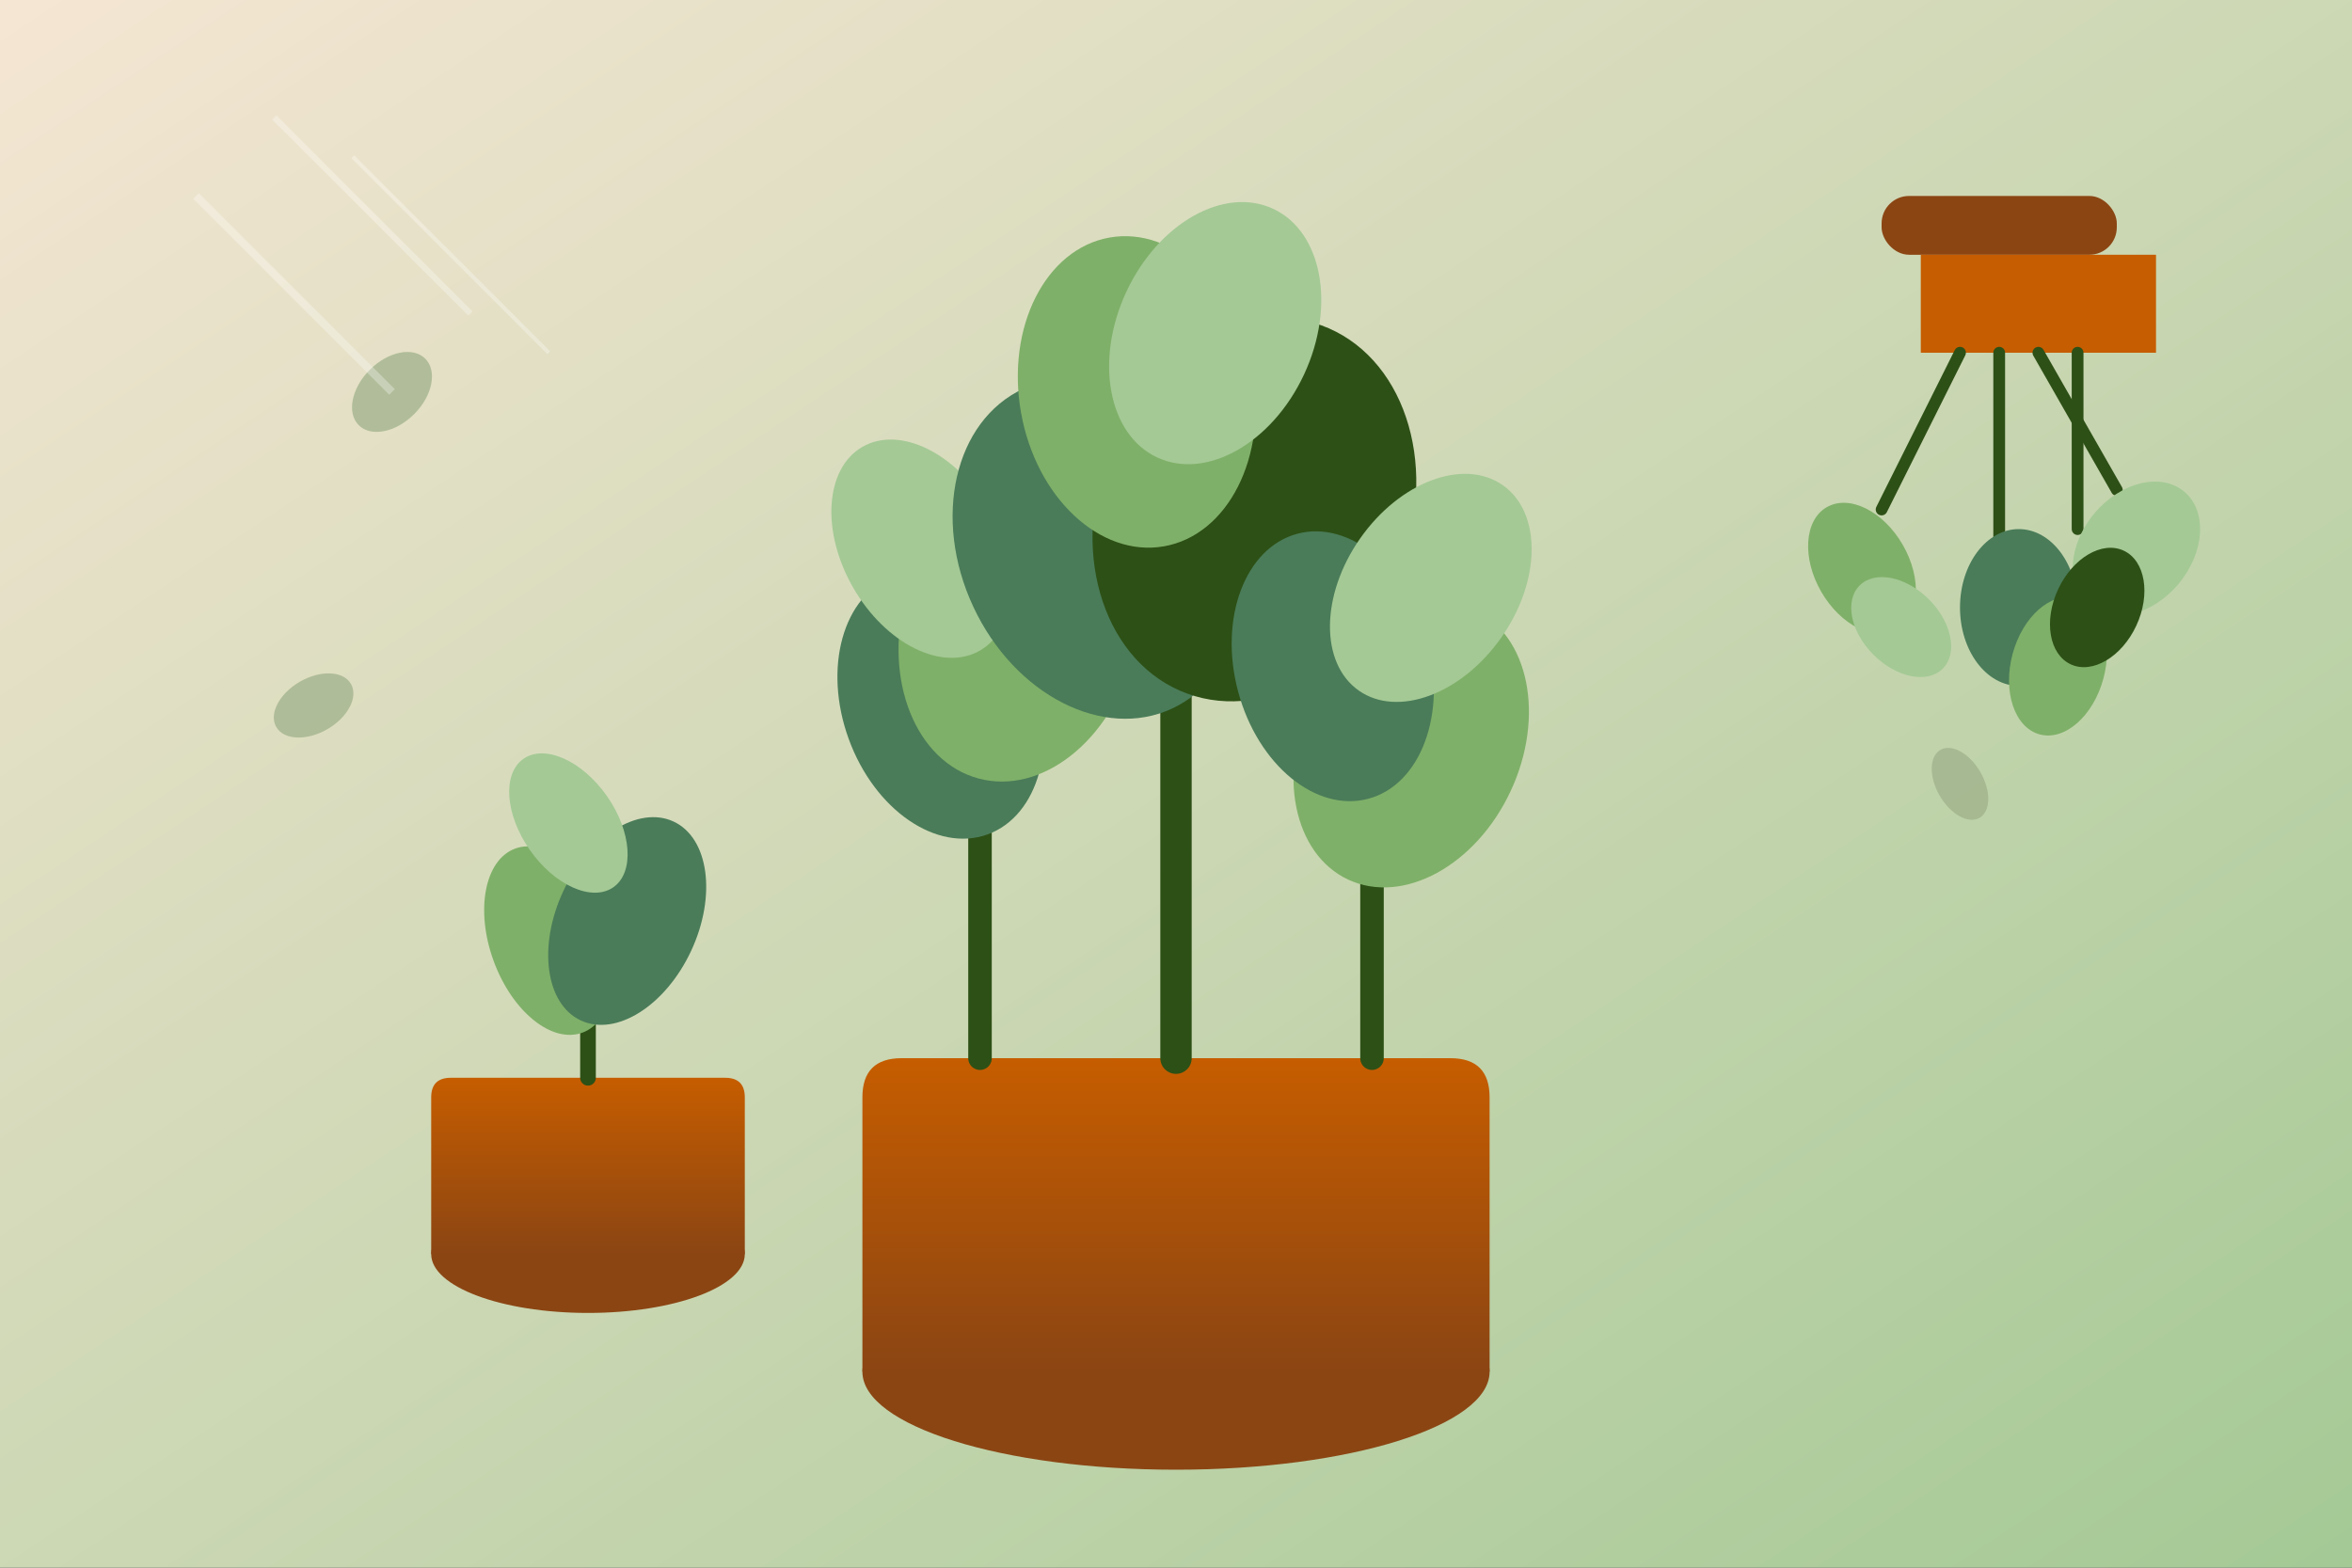 <svg width="600" height="400" viewBox="0 0 600 400" fill="none" xmlns="http://www.w3.org/2000/svg">
  <rect x="0" y="0" width="600" height="400" fill="#333333" stroke="none"/>
  <!-- Background gradient -->
  <defs>
    <linearGradient id="bg-gradient" x1="0%" y1="0%" x2="100%" y2="100%">
      <stop offset="0%" style="stop-color:#f5e6d3;stop-opacity:1" />
      <stop offset="100%" style="stop-color:#a4c995;stop-opacity:1" />
    </linearGradient>
    <linearGradient id="pot-gradient" x1="0%" y1="0%" x2="0%" y2="100%">
      <stop offset="0%" style="stop-color:#c65d00;stop-opacity:1" />
      <stop offset="100%" style="stop-color:#8b4513;stop-opacity:1" />
    </linearGradient>
  </defs>
  
  <!-- Background -->
  <rect width="600" height="400" fill="url(#bg-gradient)"/>
  
  <!-- Large plant pot (center) -->
  <ellipse cx="300" cy="350" rx="80" ry="25" fill="#8b4513"/>
  <path d="M220 350 L220 280 Q220 270 230 270 L370 270 Q380 270 380 280 L380 350" fill="url(#pot-gradient)"/>
  
  <!-- Large plant stems -->
  <path d="M250 270 L250 150" stroke="#2d5016" stroke-width="6" stroke-linecap="round"/>
  <path d="M300 270 L300 120" stroke="#2d5016" stroke-width="8" stroke-linecap="round"/>
  <path d="M350 270 L350 160" stroke="#2d5016" stroke-width="6" stroke-linecap="round"/>
  
  <!-- Large plant leaves -->
  <!-- Left plant -->
  <ellipse cx="240" cy="180" rx="25" ry="35" fill="#4a7c59" transform="rotate(-20 240 180)"/>
  <ellipse cx="260" cy="160" rx="30" ry="40" fill="#7fb069" transform="rotate(15 260 160)"/>
  <ellipse cx="235" cy="140" rx="20" ry="30" fill="#a4c995" transform="rotate(-30 235 140)"/>
  
  <!-- Center plant (tallest) -->
  <ellipse cx="280" cy="140" rx="35" ry="45" fill="#4a7c59" transform="rotate(-25 280 140)"/>
  <ellipse cx="320" cy="130" rx="40" ry="50" fill="#2d5016" transform="rotate(20 320 130)"/>
  <ellipse cx="290" cy="100" rx="30" ry="40" fill="#7fb069" transform="rotate(-10 290 100)"/>
  <ellipse cx="310" cy="85" rx="25" ry="35" fill="#a4c995" transform="rotate(25 310 85)"/>
  
  <!-- Right plant -->
  <ellipse cx="360" cy="190" rx="28" ry="38" fill="#7fb069" transform="rotate(25 360 190)"/>
  <ellipse cx="340" cy="170" rx="25" ry="35" fill="#4a7c59" transform="rotate(-15 340 170)"/>
  <ellipse cx="365" cy="150" rx="22" ry="32" fill="#a4c995" transform="rotate(35 365 150)"/>
  
  <!-- Small plant pot (left) -->
  <ellipse cx="150" cy="320" rx="40" ry="15" fill="#8b4513"/>
  <path d="M110 320 L110 280 Q110 275 115 275 L185 275 Q190 275 190 280 L190 320" fill="url(#pot-gradient)"/>
  
  <!-- Small plant -->
  <path d="M150 275 L150 220" stroke="#2d5016" stroke-width="4" stroke-linecap="round"/>
  <ellipse cx="140" cy="240" rx="15" ry="25" fill="#7fb069" transform="rotate(-20 140 240)"/>
  <ellipse cx="160" cy="235" rx="18" ry="28" fill="#4a7c59" transform="rotate(25 160 235)"/>
  <ellipse cx="145" cy="210" rx="12" ry="20" fill="#a4c995" transform="rotate(-35 145 210)"/>
  
  <!-- Hanging plant (right) -->
  <rect x="480" y="50" width="60" height="15" rx="7" fill="#8b4513"/>
  <path d="M490 65 L490 90 L510 90 L530 90 L550 90 L550 65" fill="#c65d00"/>
  
  <!-- Hanging plant stems -->
  <path d="M500 90 L480 130" stroke="#2d5016" stroke-width="3" stroke-linecap="round"/>
  <path d="M510 90 L510 140" stroke="#2d5016" stroke-width="3" stroke-linecap="round"/>
  <path d="M520 90 L540 125" stroke="#2d5016" stroke-width="3" stroke-linecap="round"/>
  <path d="M530 90 L530 135" stroke="#2d5016" stroke-width="3" stroke-linecap="round"/>
  
  <!-- Hanging plant leaves -->
  <ellipse cx="475" cy="145" rx="12" ry="18" fill="#7fb069" transform="rotate(-30 475 145)"/>
  <ellipse cx="485" cy="160" rx="10" ry="15" fill="#a4c995" transform="rotate(-45 485 160)"/>
  <ellipse cx="515" cy="155" rx="15" ry="20" fill="#4a7c59"/>
  <ellipse cx="525" cy="170" rx="12" ry="18" fill="#7fb069" transform="rotate(15 525 170)"/>
  <ellipse cx="545" cy="140" rx="14" ry="19" fill="#a4c995" transform="rotate(40 545 140)"/>
  <ellipse cx="535" cy="155" rx="11" ry="16" fill="#2d5016" transform="rotate(25 535 155)"/>
  
  <!-- Decorative elements -->
  <!-- Small floating leaves -->
  <ellipse cx="100" cy="100" rx="8" ry="12" fill="#9caf88" opacity="0.7" transform="rotate(45 100 100)"/>
  <ellipse cx="500" cy="200" rx="6" ry="10" fill="#9caf88" opacity="0.7" transform="rotate(-30 500 200)"/>
  <ellipse cx="80" cy="180" rx="7" ry="11" fill="#9caf88" opacity="0.7" transform="rotate(60 80 180)"/>
  
  <!-- Light rays effect -->
  <path d="M50 50 L100 100" stroke="#ffffff" stroke-width="2" opacity="0.3"/>
  <path d="M70 30 L120 80" stroke="#ffffff" stroke-width="1.5" opacity="0.3"/>
  <path d="M90 40 L140 90" stroke="#ffffff" stroke-width="1" opacity="0.3"/>
</svg>
